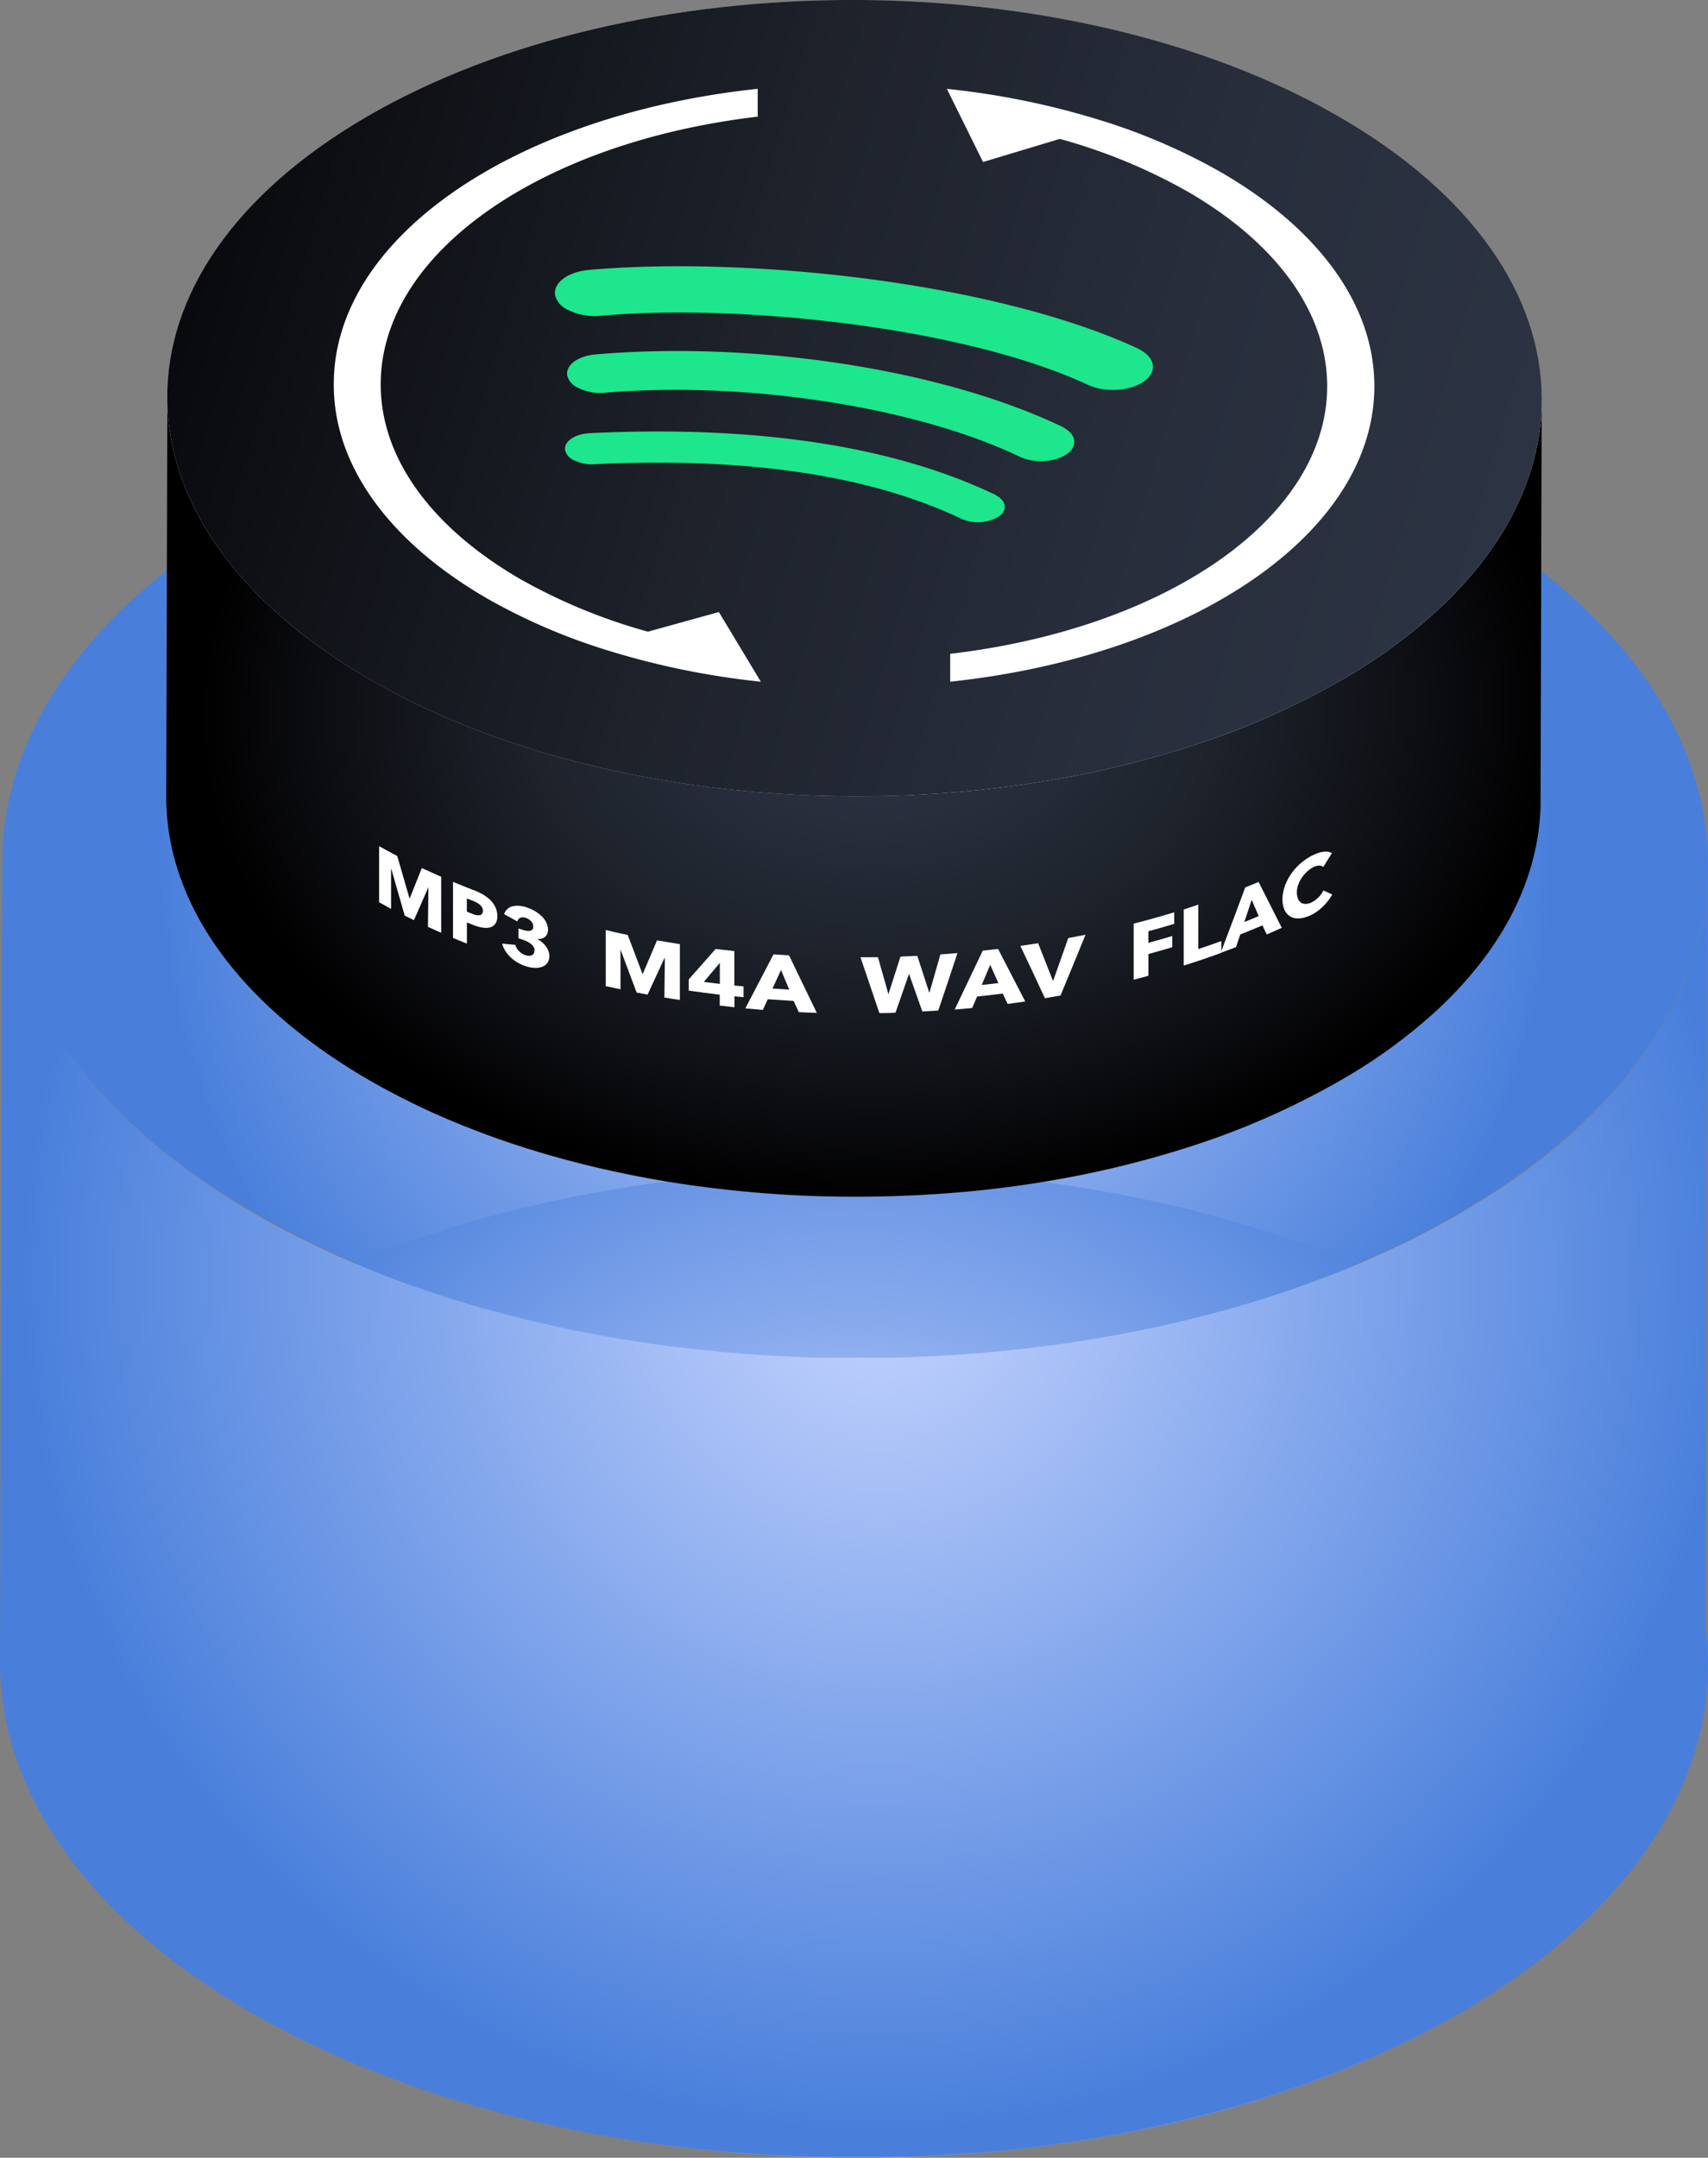 <svg xmlns="http://www.w3.org/2000/svg" xmlns:xlink="http://www.w3.org/1999/xlink" viewBox="0 0 347.96 439.5"><rect x="0" y="0" width="347.96" height="439.5" fill="#808080" stroke="none"/><defs><style>.cls-1{fill:url(#未命名的渐变_400);}.cls-2{fill:url(#未命名的渐变_400-2);}.cls-3{fill:url(#未命名的渐变_400-3);}.cls-4{fill:none;}.cls-5{fill:url(#未命名的渐变_141);}.cls-6{fill:#fff;}.cls-7{fill:#aeaeae;}.cls-8{fill:url(#未命名的渐变_3);}.cls-9{fill:#1de68c;}</style><radialGradient id="未命名的渐变_400" cx="174.21" cy="175.83" r="141.98" gradientUnits="userSpaceOnUse"><stop offset="0" stop-color="#c5d4ff"/><stop offset="1" stop-color="#497fdb"/></radialGradient><radialGradient id="未命名的渐变_400-2" cx="174.21" cy="338.86" r="141.98" xlink:href="#未命名的渐变_400"/><radialGradient id="未命名的渐变_400-3" cx="178.85" cy="259.89" r="174.44" xlink:href="#未命名的渐变_400"/><radialGradient id="未命名的渐变_141" cx="178.23" cy="144.26" r="99.67" gradientTransform="translate(374.47 -37.24) rotate(89.05) scale(1 1.38)" gradientUnits="userSpaceOnUse"><stop offset="0" stop-color="#2c3342"/><stop offset="0.22" stop-color="#282e3c"/><stop offset="0.51" stop-color="#1d222b"/><stop offset="0.84" stop-color="#0b0c10"/><stop offset="1"/></radialGradient><linearGradient id="未命名的渐变_3" x1="303.8" y1="119.12" x2="4.22" y2="31.28" gradientTransform="matrix(1, 0, 0, 1, 0, 0)" xlink:href="#未命名的渐变_141"/></defs><title>feature-two</title><g id="图层_2" data-name="图层 2"><g id="图层_1-2" data-name="图层 1"><path class="cls-1" d="M296.67,104.67c68.07,39.3,68.44,103,.8,142.33s-177.64,39.3-245.71,0S-16.68,144,51,104.67,228.6,65.37,296.67,104.67Z"/><path class="cls-2" d="M296.67,267.7c68.07,39.3,68.44,103,.8,142.33s-177.64,39.3-245.71,0S-16.68,307,51,267.7,228.6,228.39,296.67,267.7Z"/><path class="cls-3" d="M347.92,178.28c0,.44,0,.87-.07,1.31s0,.76-.07,1.14-.08.88-.12,1.32l-.12,1.12c-.05.45-.12.89-.18,1.33s-.1.75-.16,1.12L347,187l-.21,1.1c-.09.44-.19.87-.29,1.31s-.17.74-.26,1.11-.23.89-.35,1.33-.19.72-.29,1.08-.28.91-.42,1.36l-.33,1.05c-.16.47-.33.94-.5,1.41-.12.32-.23.65-.35,1-.26.69-.54,1.37-.82,2.06l-.14.36c-.34.81-.7,1.61-1.08,2.41-.11.25-.24.49-.36.74-.26.55-.53,1.1-.81,1.66-.16.31-.33.61-.5.92-.26.49-.51,1-.78,1.46l-.5.85c-.31.55-.63,1.09-1,1.64-.19.32-.4.64-.6,1-.32.5-.64,1-1,1.51-.22.33-.44.66-.67,1-.34.5-.69,1-1,1.49l-.7,1-1.15,1.52-.68.87c-.7.88-1.43,1.77-2.18,2.65l-.38.43c-.64.74-1.3,1.48-2,2.21l-.75.8c-.61.66-1.25,1.31-1.89,2l-.67.68c-.86.85-1.74,1.7-2.65,2.54l-1,.93c-.43.39-.86.78-1.31,1.17s-.74.63-1.11.95-.88.76-1.34,1.14-.78.63-1.17.95l-1.38,1.11-1.23.94c-.47.37-.95.73-1.43,1.09s-.85.63-1.28.94l-1.48,1.06-1.33.93-1.52,1-1.39.92-1.57,1-1.45.91-1.61,1c-.86.52-1.72,1-2.6,1.55-1.29.75-2.61,1.49-3.94,2.21l-1.16.63c-1,.55-2.06,1.09-3.1,1.62l-1.07.55q-2,1-4.11,2l-.74.34c-1.17.55-2.34,1.08-3.53,1.61l-1.27.55c-1.16.51-2.33,1-3.5,1.49l-.87.36q-2.18.88-4.38,1.72l-1.1.41c-1.15.43-2.31.85-3.47,1.26l-1.33.47c-1.4.49-2.8,1-4.22,1.43l-.34.11c-1.28.42-2.57.82-3.87,1.22l-.88.26-3,.89-1.45.4c-.83.23-1.67.47-2.51.69l-1.62.43c-.79.2-1.57.41-2.36.6l-1.74.43-2.28.55-1.8.4-2.26.51-1.85.38c-.74.16-1.49.32-2.24.46l-1.88.37c-.74.14-1.49.29-2.24.42l-1.63.3-3.82.65-1.2.19c-1.63.26-3.27.51-4.92.74l-1,.14-4,.52-1.49.17-4.14.46-.95.1-4.49.41-.74.05c-1.26.1-2.51.2-3.77.28l-1.55.1-3,.18-1.74.08-2.83.12-1.85.06-2.38.07-1.94,0-2.4,0H171.2l-2.5,0-1.83,0-2.29-.07-1.94-.07-2.31-.11-1.91-.09-2.35-.14-1.86-.12-2.41-.18-1.8-.14-2.52-.22-1.67-.16-2.87-.3-1.3-.13c-1.39-.16-2.78-.32-4.16-.5l-.22,0c-1.31-.16-2.62-.34-3.92-.52l-1-.15-3.23-.48-1.52-.25-2.67-.44-1.69-.31c-.83-.15-1.65-.29-2.47-.45l-1.78-.34-2.36-.47-1.67-.35-2.7-.59-1.69-.38c-.89-.21-1.78-.41-2.66-.63l-1.65-.4-2.76-.7-1.48-.38-3.39-.94-.79-.21c-1.61-.46-3.2-.94-4.79-1.43l-1.28-.4c-1.28-.4-2.55-.82-3.82-1.24l-1.06-.35q-2.33-.79-4.62-1.62l-1-.38c-1.24-.46-2.47-.93-3.7-1.41l-1.12-.44c-1.91-.76-3.81-1.54-5.68-2.35l-.94-.41c-1.88-.83-3.73-1.67-5.56-2.54l-.81-.4q-2.8-1.35-5.52-2.77c-.19-.09-.37-.19-.55-.29q-2.85-1.5-5.61-3.09C17.5,227.22.39,201.26.46,175.33L0,338.37C-.07,364.29,17,390.25,51.29,410c1.84,1.06,3.72,2.09,5.62,3.09l.54.3q2.73,1.43,5.52,2.77l.82.39q2.75,1.31,5.55,2.54l1,.41q2.8,1.22,5.68,2.35l.39.17.73.27c1.23.48,2.46.95,3.7,1.41l1,.38q2.3.84,4.62,1.62l1.06.35c1.26.43,2.54.84,3.82,1.24l1.28.4q2.37.73,4.79,1.43l.08,0,.7.2,3.4.93,1.47.38,2.77.71,1.65.4,2.65.62,1.7.38,2.7.59,1.08.23.59.12,2.36.47,1.78.35,2.47.44,1.69.31,2.67.44,1.52.25c1.07.17,2.15.33,3.23.48l.92.14h.06c1.31.18,2.61.36,3.92.52l.22,0c1.39.18,2.78.34,4.17.5l1.3.14,2.87.3,1.65.15,2.54.22.17,0,1.59.12c.81.06,1.63.13,2.45.18l1.84.12,2.37.14,1.91.09,2.31.11,1.94.07,2.29.07h.41l1.41,0,2.51,0,1.88,0H177l2.4,0,1.94,0,2.39-.06.92,0,.93,0,2.83-.12,1.74-.08c1,0,2-.11,3-.18l1.54-.09c1.26-.09,2.52-.18,3.78-.29l.74,0c1.5-.13,3-.26,4.48-.41l.24,0,.72-.08,4.14-.45,1.49-.18,4-.52,1.06-.14c1.64-.23,3.29-.48,4.92-.74l1.19-.19,3.83-.65.81-.14.82-.15,2.24-.43L231,434l2.24-.46,1.84-.39,2.27-.5,1.79-.41,2.29-.55,1.74-.42,2.36-.61,1.62-.42,2.52-.7,1.44-.4c1-.29,2-.59,3.05-.9L255,428c1.29-.4,2.58-.8,3.87-1.22l.06,0,.27-.09c1.42-.46,2.83-.94,4.23-1.43l1.32-.46c1.17-.42,2.33-.84,3.48-1.27l1.1-.41q2.21-.84,4.38-1.72l.86-.36c1.18-.49,2.35-1,3.51-1.48l1.27-.56c1.19-.53,2.37-1.06,3.54-1.61l.73-.33q2.07-1,4.11-2l1.06-.55c1.05-.53,2.08-1.07,3.11-1.62l1.16-.62c1.33-.73,2.64-1.46,3.94-2.22.72-.41,1.42-.83,2.12-1.25l.48-.29,1.62-1c.48-.3,1-.6,1.43-.91l1.58-1,1.38-.91,1.53-1,1.33-.92,1.48-1.07c.42-.31.86-.62,1.28-.94l1.42-1.08c.42-.32.83-.63,1.23-.95l1.39-1.11,1.17-.95,1.34-1.14c.37-.32.75-.63,1.11-.95s.88-.79,1.32-1.18l.91-.82.1-.1c.91-.84,1.79-1.69,2.65-2.54l.68-.68c.64-.65,1.27-1.3,1.89-2l.75-.8c.67-.73,1.33-1.47,2-2.21l.38-.43c.75-.88,1.48-1.76,2.18-2.65l.18-.22.49-.65c.39-.51.78-1,1.16-1.52l.7-1,1-1.48c.22-.33.45-.66.66-1,.34-.5.66-1,1-1.52.2-.31.41-.63.6-.95.34-.55.66-1.09,1-1.64.13-.22.27-.44.39-.66a1.74,1.74,0,0,0,.1-.19c.28-.48.53-1,.79-1.46.17-.31.34-.61.5-.92.28-.55.55-1.11.81-1.66.12-.25.25-.49.36-.74.38-.8.73-1.6,1.07-2.4l.16-.4c.28-.67.55-1.35.81-2l0-.08.32-.9c.17-.47.34-.94.5-1.41s.22-.7.32-1,.29-.91.43-1.37l.29-1.07c.12-.45.24-.89.35-1.34s.17-.73.25-1.1.21-.88.3-1.32a1.55,1.55,0,0,1,0-.23c.06-.29.1-.58.15-.87.09-.45.17-.89.24-1.34s.11-.74.17-1.12l.18-1.32.12-1.13.12-1.32c0-.38.05-.76.07-1.14s.05-.87.07-1.31c0-.14,0-.28,0-.42,0-.51,0-1,0-1.53l.46-163C348,177,347.94,177.63,347.92,178.28Z"/><path class="cls-4" d="M314.1,81.49,313.87,163c-.06,20.63-13.61,41.22-40.69,56.95-54.49,31.67-143.13,31.67-198,0C47.6,204,33.81,183.09,33.87,162.21l.23-81.52C34,101.58,47.83,122.5,75.43,138.43c54.85,31.67,143.49,31.67,198,0C300.49,122.7,314,102.11,314.1,81.49Z"/><path class="cls-5" d="M314.08,82.72a47.62,47.62,0,0,1-.92,8,50.89,50.89,0,0,1-2.26,7.88,57.18,57.18,0,0,1-3.73,8,66.3,66.3,0,0,1-5.63,8.37,81.61,81.61,0,0,1-8.69,9.33,108.2,108.2,0,0,1-17.73,13.13c-.56.34-1.13.68-1.71,1a157.19,157.19,0,0,1-30.68,13.49,200.85,200.85,0,0,1-26.5,6.6q-8.8,1.59-17.86,2.49-7.71.77-15.52,1-7.17.26-14.34.07-6.91-.18-13.79-.74t-13.61-1.52q-7-1-13.88-2.41c-5-1-9.83-2.22-14.6-3.58-5.84-1.67-11.52-3.58-17-5.74a152.42,152.42,0,0,1-20.2-9.69C47.83,122.5,34,101.58,34.1,80.69l-.23,81.52C33.81,183.09,47.6,204,75.2,220a151.14,151.14,0,0,0,20.2,9.68c5.48,2.17,11.16,4.08,17,5.74,4.77,1.36,9.65,2.56,14.6,3.58q6.85,1.43,13.88,2.42,6.75.94,13.61,1.52t13.79.74q7.17.17,14.34-.07,7.8-.27,15.52-1c6-.6,12-1.42,17.86-2.48a204,204,0,0,0,26.5-6.6A158.32,158.32,0,0,0,273.18,220l1.71-1a108.2,108.2,0,0,0,17.73-13.13,79.87,79.87,0,0,0,8.68-9.34,65.25,65.25,0,0,0,5.64-8.36,57.18,57.18,0,0,0,3.73-8,50.89,50.89,0,0,0,2.26-7.88,48.66,48.66,0,0,0,.92-8c0-.41,0-.82,0-1.23l.23-81.51C314.1,81.9,314.09,82.31,314.08,82.72Z"/><path class="cls-6" d="M89.93,178.61c-1.34-.59-2.66-1.19-4-1.8-.74,1.84-1.72,4.3-2.45,6.15l-.06,0c-.75-2.58-1.75-6-2.49-8.6l-3.7-2,0,11.42c.8.45,1.62.89,2.44,1.33,0-2.44,0-5.68,0-8.12l.05,0c1.8,6.32,1.8,6.32,2.73,9.51l1.88.92c1-2.23,1.95-4.47,2.94-6.7l0,0c0,2.42-.07,5.64-.09,8.06.89.41,1.79.82,2.7,1.21l0-11.42"/><path class="cls-6" d="M95.11,185.7V183l1.26.49c2.81,1.11,2,2.68,1.57,2.88a2.55,2.55,0,0,1-1.63-.21l-1.2-.47m1.49-4.34c-1.45-.56-2.88-1.14-4.31-1.74,0,2.45,0,5.71,0,8.16,0,1,0,2.29,0,3.27.94.39,1.88.78,2.83,1.15v-4.3l1.42.56c5.13,1.95,5.23-1.81,4.4-3.63-.67-1.46-2.08-2.6-4.32-3.47"/><path class="cls-6" d="M107.29,184.8c-.86-.26-3.73-1-4.59,1.39l2.7,1.49c.43-1.5,2.49-.71,3.06.31.17.31.74,2.18-1.78,1.46l-.21-.06-.85-.28v2l.78.26c3.31,1.09,2.6,2.88,2,3.17-.91.47-2.88-.31-3.42-2.09l-2.69-.25c1.21,4.39,7.89,6.42,9.34,3.73.81-1.52-.14-3.59-2.12-4.62v-.05c2.54.09,2.74-2.6,1-4.49a7.79,7.79,0,0,0-3.22-1.94"/><path class="cls-6" d="M138.49,192.3l-4.64-.76-2.9,6.81h-.07c-.9-2.38-2.08-5.54-3-7.92q-2.25-.45-4.47-1l0,11.43,3,.64c0-2.43,0-5.67,0-8.1h0q1.64,4.38,3.29,8.76l2.23.42,3.46-7.48h.06l-.1,8.07c1,.18,2.1.35,3.16.51l0-11.43"/><path class="cls-6" d="M143.39,200l3.21-3.83h.05v4.23l-3.25-.4m6.22-6.28c-1.28-.13-2.55-.28-3.83-.43l-5.48,6.2v2.28q3.15.45,6.32.83v2.22l3,.33v-2.22l1.85.18v-2.2l-1.88-.18,0-7"/><path class="cls-6" d="M157.36,201.38l1.75-3.81,1.68,4-3.43-.22m3.41-6.76c-1.06-.06-2.13-.12-3.19-.2-2.28,4.37-3.06,5.86-5.74,11l3.57.31,1-2.17,5.27.34,1.06,2.29c1.22.06,2.44.11,3.67.15-1.84-3.79-2.95-6.08-5.65-11.68"/><path class="cls-6" d="M195,194.13l-3.42.27c-.67,2.33-1.55,5.43-2.22,7.75h-.06c-.72-2.24-1.69-5.22-2.42-7.46-1.14.06-2.29.11-3.43.15-.74,2.31-1.72,5.38-2.46,7.68H181c-.64-2.26-1.5-5.28-2.14-7.55l-3.56,0,3.85,11.38c1.1,0,2.2,0,3.29-.09.82-2.34,1.91-5.48,2.72-7.83h.06c.81,2.28,1.88,5.32,2.68,7.59l3.25-.2q2-5.87,3.92-11.73"/><path class="cls-6" d="M200,200.62l1.73-4.11,1.66,3.73-3.39.38m3.37-7.35-3.16.36c-1.45,3.05-2.94,6.2-5.72,12l3.57-.32,1-2.34q2.63-.27,5.22-.6l1,2.11,3.59-.5-5.53-10.68"/><path class="cls-6" d="M221.12,190.39c-1.16.24-2.32.46-3.49.68l-3.06,8.65-.08,0-3-7.6c-1.21.19-2.41.37-3.62.54,2.48,5.23,2.48,5.23,5,10.66,1.07-.18,2.13-.36,3.19-.56,2.46-5.95,2.66-6.44,5.09-12.39"/><path class="cls-6" d="M239.24,185.81q-4.08,1.24-8.28,2.32l0,11.42c1-.26,2-.52,3-.8v-4.43q2.44-.67,4.85-1.39v-2.28c-1.61.48-3.22.95-4.86,1.39v-2.36q2.66-.72,5.26-1.51v-2.36"/><path class="cls-6" d="M244.15,184.25l-3,1,0,11.42q3.88-1.21,7.66-2.6l-.12.05.12-.33v-2.12c-1.55.57-3.11,1.11-4.69,1.64l0-9"/><path class="cls-6" d="M253.5,187.8l1.5-4.52,1.43,3.32c-1,.41-2,.81-2.93,1.2m2.91-8.16-2.73,1.12c-2.16,5.82-2.55,6.87-4.88,13l-.12.33.12-.05c1-.37,2-.74,3-1.13l.88-2.58,4.51-1.84.88,1.85c1-.44,2.05-.9,3.06-1.36q-2.36-4.68-4.72-9.34"/><path class="cls-6" d="M267.3,174.26c-6.65,3.49-7.58,11.44-3.89,12.66,1.86.62,5.67-.68,8-4.73l-1.79-.82c-1.3,2.56-4.49,3.85-5.24,1.53-1.1-3.39,3.14-7.36,4.95-6.47a1.21,1.21,0,0,1,.25.17l1.75-2.82c-1.26-.79-3.23.07-4,.48"/><path class="cls-7" d="M272.77,23.75c54.85,31.67,55.14,83,.64,114.68s-143.13,31.67-198,0-55.14-83-.65-114.68S217.92-7.92,272.77,23.75Z"/><path class="cls-8" d="M272.77,23.75c54.85,31.67,55.14,83,.64,114.68s-143.13,31.67-198,0-55.14-83-.65-114.68S217.92-7.92,272.77,23.75Z"/><path class="cls-9" d="M203.09,101c2,1.13,2.15,3,.36,4.22a8.36,8.36,0,0,1-7.64.43c-18.6-8.86-43.74-12.6-74.8-11.1a8.18,8.18,0,0,1-4.3-.92,2.93,2.93,0,0,1-1.59-2c-.24-1.73,2-3.25,5-3.4,34-1.64,61.78,2.58,82.61,12.53A3,3,0,0,1,203.09,101Z"/><path class="cls-9" d="M232.48,71.37c2.92,1.68,3.24,4.39.61,6.29-2.8,2-7.94,2.36-11.46.72-25.55-11.88-71.31-16.56-99-14.08A12.42,12.42,0,0,1,115.46,63a4.62,4.62,0,0,1-2.28-2.56c-.77-2.57,2.21-5,6.65-5.45,32.06-2.87,82.57,2.37,112,16A6.88,6.88,0,0,1,232.48,71.37Z"/><path class="cls-9" d="M216.86,87.2c2.46,1.42,2.7,3.72.46,5.3-2.41,1.67-6.69,1.91-9.59.52-21.25-10.19-56.09-15.51-84.74-13a10.09,10.09,0,0,1-5.44-1.14,3.67,3.67,0,0,1-2-2.43c-.32-2,2-3.79,5.32-4.22,32.73-2.92,71.11,3,95.5,14.68A5.39,5.39,0,0,1,216.86,87.2Z"/><path class="cls-6" d="M154.36,18.09l0,5.67c-44,5.17-76.95,27.7-76.8,54.72.09,15.41,11,29.37,28.44,39.47A114.46,114.46,0,0,0,132,128.66l14.45-4L155,138.85a161.85,161.85,0,0,1-32.15-6.67,122.12,122.12,0,0,1-23.65-10.3C80,110.76,68.05,95.42,68,78.48,67.78,48.37,105,23.34,154.36,18.09Z"/><path class="cls-6" d="M248.7,35.06c19.24,11.11,31.19,26.46,31.29,43.4.17,30.11-37.09,55.14-86.41,60.39l0-5.68c44-5.16,76.95-27.7,76.8-54.71C270.26,63.05,259.41,49.1,241.91,39a114.35,114.35,0,0,0-26-10.71L200.27,33l-7.37-14.9a161.85,161.85,0,0,1,32.15,6.66A122.13,122.13,0,0,1,248.7,35.06Z"/></g></g></svg>
